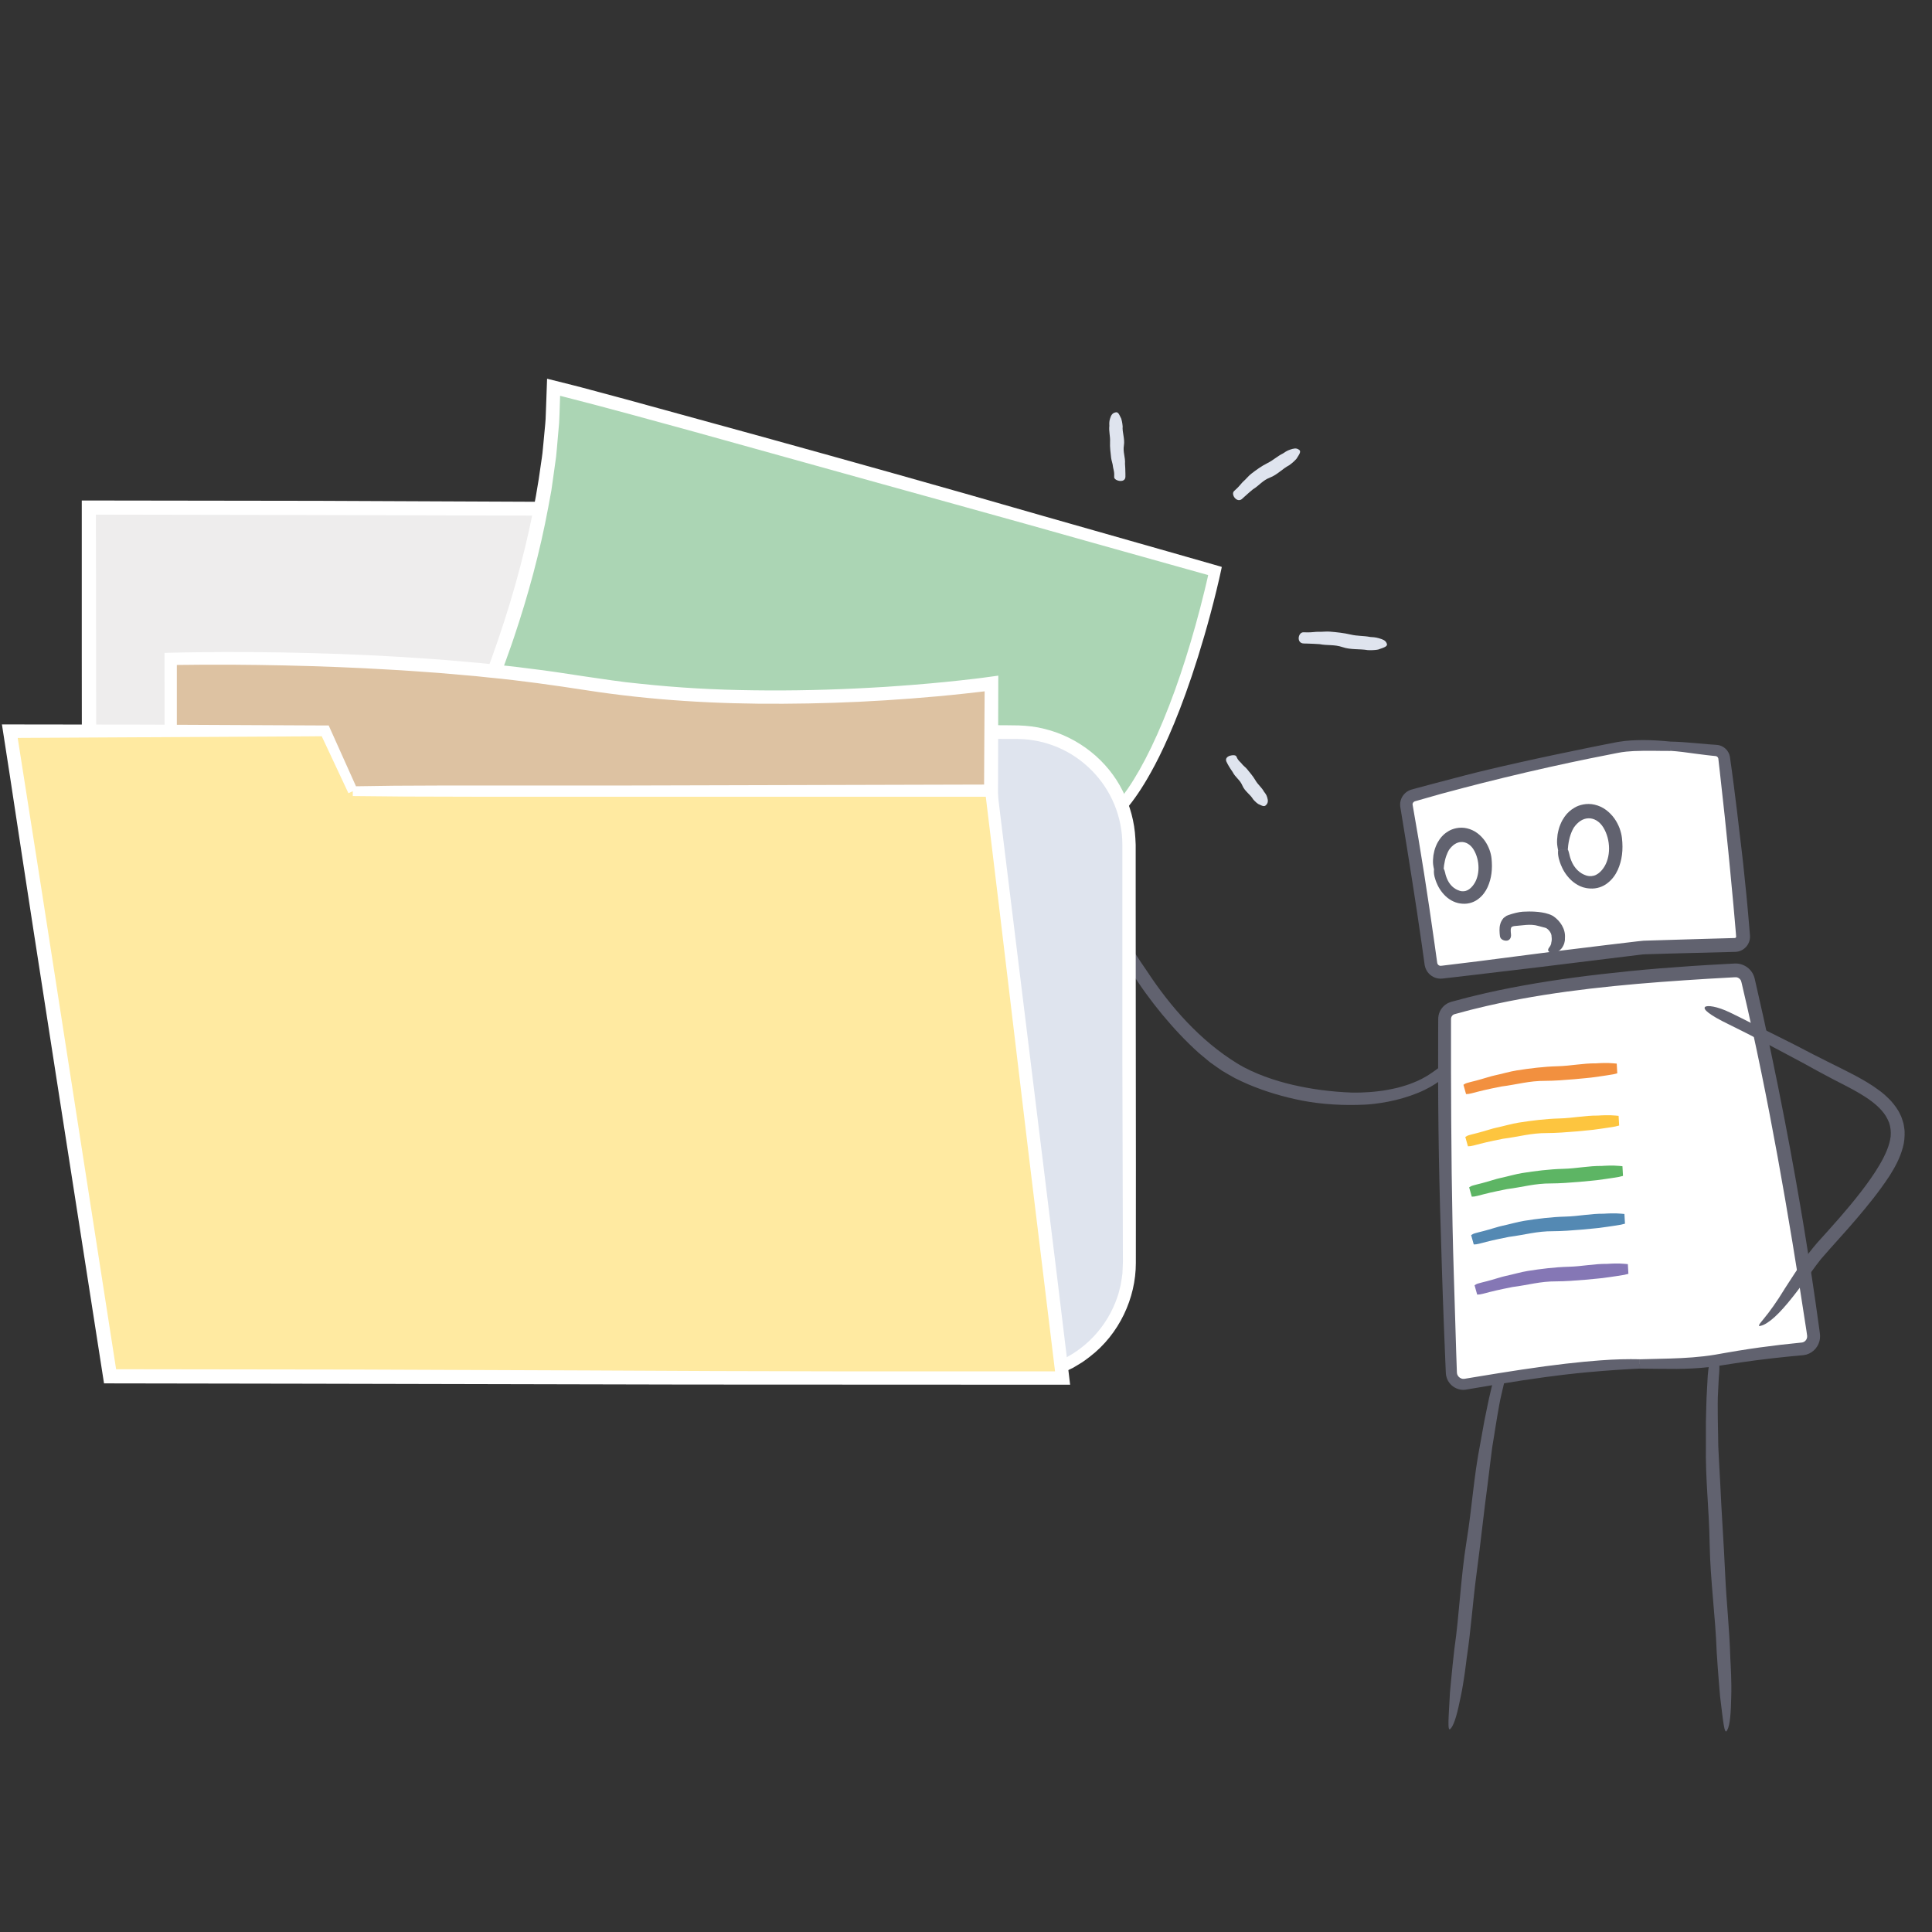 <?xml version="1.0" encoding="UTF-8"?><svg id="Layer_1" xmlns="http://www.w3.org/2000/svg" xmlns:xlink="http://www.w3.org/1999/xlink" viewBox="0 0 700 700"><rect x="0" y="0" width="700" height="700" fill="#333333" stroke="none"/><defs><style>.cls-1{fill:#fff;}.cls-2{fill:#ddc2a2;}.cls-3{fill:#ffeaa1;}.cls-4{fill:#dfe4ee;}.cls-5{fill:#61626f;}.cls-6{fill:#5db564;}.cls-7{fill:#fdc53f;}.cls-8{fill:#f2903f;}.cls-9{fill:#8577b5;}.cls-10{fill:#abd5b4;}.cls-11{fill:#5489b3;}.cls-12{fill:#eeeded;}</style><symbol id="_d" viewBox="0 0 166.3 245.6"><g><g><path class="cls-1" d="M20.47,10.74c6.07-1.96,12.39-4.16,18.56-4.89,26.6-2.26,53.29-3.36,79.98-3.28,1.71,0,3.13,1.3,3.29,3,1.92,19.75,4.35,40.14,7.08,59.8,.25,1.78-.96,3.43-2.74,3.73-23.89,4.04-52.1,8.17-75.59,12.19-11.26,2.65-22.43,5.5-33.61,8.4-1.85,.48-3.73-.69-4.1-2.57C9.14,65.31,5.44,42.43,2.23,20.49c-.23-1.56,.69-3.06,2.17-3.6,5.47-1.97,10.42-4.34,16.07-6.16"/><path class="cls-5" d="M19.93,9.04c-2.57,.76-5.14,1.69-7.79,2.69-1.82,.69-3.7,1.4-5.6,2.12-.94,.34-1.89,.68-2.84,1.02-1.56,.52-2.92,1.85-3.43,3.48C0,19.15-.06,20.07,.06,20.86l.21,1.52c.14,1.01,.28,2.02,.41,3.01,.28,1.99,.56,3.95,.83,5.83,1.1,7.55,2.13,14,2.69,17.44,1.23,8.19,2.54,16.04,3.92,23.71,.68,3.84,1.4,7.63,2.12,11.4l.55,2.82,.14,.7,.03,.18,.05,.24c.05,.2,.09,.4,.17,.59,.26,.78,.71,1.51,1.28,2.11,1.14,1.2,2.79,1.86,4.44,1.77,.4-.02,.83-.1,1.19-.19l.69-.18,1.38-.35c7.36-1.86,14.71-3.73,22.23-5.63,1.88-.47,3.77-.94,5.67-1.41,.95-.24,1.91-.47,2.86-.71,.95-.26,1.95-.34,2.93-.52,3.94-.6,7.95-1.22,12.03-1.84,16.35-2.45,33.1-5.06,49.63-7.68,2.07-.33,4.13-.66,6.19-.98l3.08-.49,1.54-.25,.77-.12c.41-.07,.91-.2,1.34-.38,1.78-.72,3.16-2.31,3.61-4.18,.11-.46,.18-.94,.18-1.42,0-.24-.01-.47-.03-.71l-.03-.27-.03-.19-.21-1.53c-.27-2.04-.55-4.07-.82-6.1-1.07-8.1-2.07-16.08-2.98-23.84-.91-7.77-2.05-17.25-3.07-26.76l-.1-.89-.02-.22-.05-.36c-.03-.26-.11-.52-.17-.78-.31-1.03-.9-1.96-1.69-2.67-.79-.71-1.76-1.21-2.8-1.42-.26-.05-.52-.09-.78-.1l-.39-.02h-1.11c-2.37,.04-4.72,.06-7.01,.09-4.58,.08-8.94,.16-12.87,.22-4.36,.08-12.21,.37-20.93,.85-8.71,.46-18.29,1.11-26.12,1.68-4.35,.31-8.26,.63-11.77,.92-3.68,.39-6.71,1.18-9.29,1.87-3.86,1.07-7.15,2.32-9.98,3.41l1.08,3.35c3.56-.95,7.85-2.41,13.27-3.68,.82-.19,1.75-.38,2.8-.57,1.07-.18,2.16-.34,3.6-.44,2.81-.22,6.26-.49,10.58-.82,8.66-.64,21.67-1.38,33.17-1.77,11.5-.41,21.49-.5,24.09-.53,2.5,0,4.95,.02,7.37,.02,.61,0,1.21,0,1.81,.01h1.31c.06,.01,.11,.01,.17,.03,.44,.07,.83,.41,.97,.82,.47,4.53,.93,8.94,1.38,13.27,.97,8.99,2.01,17.65,3.11,26.29,.56,4.32,1.13,8.64,1.7,13,.29,2.18,.59,4.37,.89,6.57l.11,.83,.03,.2v.08c.02,.06,0,.11,0,.16-.02,.21-.08,.43-.2,.61-.12,.18-.28,.34-.47,.44-.22,.12-.26,.12-.97,.23-8.93,1.4-18.19,2.8-28.12,4.21-9.93,1.41-21.69,3.2-33.81,5.08-3.03,.47-6.08,.95-9.13,1.43-1.52,.25-3.05,.45-4.56,.75-1.5,.37-3,.74-4.48,1.11-5.96,1.48-11.82,2.94-17.4,4.33-2.79,.7-5.51,1.38-8.13,2.04-.66,.16-1.31,.33-1.95,.49l-.96,.24-.47,.12s-.06,.02-.08,.01c-.19,.03-.43-.08-.51-.25-.02-.04-.05-.08-.05-.13,0-.03,0,0-.02-.07l-.04-.22-.09-.44c-.11-.59-.23-1.18-.34-1.75-.22-1.15-.44-2.27-.64-3.36-.41-2.17-.79-4.2-1.14-6.07-1.36-7.48-2.24-12.33-2.38-13.08-.27-1.48-1.75-9.61-3.5-19.97-.86-5.18-1.81-10.91-2.76-16.63-.23-1.43-.46-2.86-.69-4.28l-.09-.53c-.01-.1-.02-.13-.02-.2,0-.12,.01-.24,.05-.36,.07-.23,.22-.45,.43-.6,.05-.04,.11-.07,.16-.1l.09-.04,.23-.09,1-.39c.66-.26,1.31-.53,1.95-.79,1.27-.54,2.51-1.06,3.72-1.57,3.13-1.38,6.1-2.66,8.99-3.68l-1.08-3.35Z"/></g><g><path class="cls-1" d="M94.72,232.03c20.95-5.54,43.7-8.15,65.39-10.37,2.81-.29,4.72-2.97,4.08-5.72-10.08-43.01-21.24-86.92-33.39-129.35-.57-1.99-2.39-3.39-4.46-3.39-31.89-.04-64.97,6.37-96.02,13.26-3,.66-6.88,1.52-10.35,2.36-2.18,.52-3.69,2.53-3.58,4.77,2.19,44.48,6.46,91.3,12.33,135.48,.35,2.64,2.84,4.46,5.46,3.98,10.15-1.87,20.39-3.32,30.66-4.35,10.73-1.08,19.48-3.91,29.88-6.66"/><path class="cls-5" d="M94.26,230.31c-3.6,.91-7.29,1.85-11.16,2.83-5.37,1.33-11.01,2.56-16.67,3.18-1.44,.14-2.88,.29-4.31,.43-1.45,.15-2.89,.31-4.32,.46-2.85,.32-5.65,.67-8.35,1.04-5.39,.74-10.38,1.55-14.63,2.31-.49,.09-1.18,.21-1.31,.22-.25,.01-.5-.01-.73-.07-.47-.12-.87-.39-1.16-.71-.28-.33-.47-.69-.54-1.06-.03-.11-.09-.56-.13-.88-.04-.34-.09-.66-.13-.97-2.87-23.28-5.27-44.75-7.3-66.26-2.02-21.51-3.66-43.07-4.65-66.5l-.02-.55v-.43c-.01-.18,.02-.35,.06-.52,.09-.34,.25-.65,.49-.91,.23-.26,.52-.47,.84-.59,.15-.08,1.12-.27,1.78-.42,2.87-.63,5.75-1.27,8.64-1.91,5.79-1.25,11.61-2.47,17.45-3.65,11.67-2.34,23.41-4.46,35.12-6.09,11.71-1.62,23.39-2.77,34.9-3.12,1.44-.06,2.87-.1,4.3-.1,1.36-.01,2.71-.02,4.06-.04,.56,.04,1.1,.37,1.4,.86,.08,.12,.14,.25,.19,.39l.04,.11,.07,.26,.15,.52,.58,2.06c1.54,5.48,3.06,10.91,4.57,16.26,2.97,10.71,6.59,23.8,10.11,36.93,3.51,13.13,6.92,26.28,9.58,37.08,1.49,6,4.16,16.79,7.14,28.78,.37,1.5,.73,3.02,1.11,4.55,.19,.77,.37,1.53,.56,2.3l.07,.29,.03,.18c.03,.1,.04,.21,.04,.31,.02,.21,0,.42-.04,.63-.16,.83-.79,1.58-1.6,1.86-.22,.08-.38,.11-.67,.15l-1.19,.13c-.79,.09-1.58,.17-2.37,.26-6.31,.69-12.46,1.4-18,2.09-12.31,1.53-22.13,3.16-29.45,4.65-5.49,1.1-10.35,2.36-14.53,3.64l.9,3.4c5.04-1.17,11.27-2.51,19.25-3.99,4.83-.88,12.1-2.15,24.33-3.67,3.06-.38,6.5-.79,10.21-1.2,3.76-.41,7.77-.84,11.92-1.29,1.44-.26,2.8-1.04,3.78-2.15,.97-1.12,1.59-2.57,1.64-4.08,.03-.38,0-.75-.04-1.12-.06-.36-.13-.78-.19-.98l-.36-1.54-.73-3.09c-.98-4.12-1.96-8.24-2.91-12.23-3.82-15.94-7.28-29.74-8.19-33.34-6.77-27.64-13.27-51.53-20.08-75.32l-.64-2.23-.32-1.12-.08-.28-.12-.38c-.09-.26-.2-.52-.32-.77-.97-2-2.99-3.44-5.22-3.68-.27-.04-.58-.04-.81-.05h-.59l-1.17,.02-2.35,.03c-1.57,0-3.13,.06-4.71,.12-6.28,.2-12.61,.63-19.04,1.25-12.85,1.21-26.07,3.17-40.13,5.63-7.03,1.23-14.68,2.73-22.7,4.41-4,.84-8.11,1.73-12.28,2.67-1.04,.23-2.09,.46-3.14,.7l-.79,.18c-.33,.08-.79,.21-1.17,.37-.78,.32-1.51,.78-2.14,1.35-1.26,1.14-2.12,2.72-2.35,4.43-.06,.42-.08,.85-.07,1.28l.04,.85,.08,1.63c.81,17.41,2.01,35.31,3.37,51.54,2.67,32.47,5.96,58.26,6.21,60.39,.14,1.06,.58,4.52,1.23,9.56,.34,2.52,.74,5.43,1.17,8.65,.11,.8,.22,1.62,.34,2.46l.09,.63c.04,.25,.1,.63,.19,.93,.17,.64,.43,1.27,.78,1.85,.7,1.16,1.73,2.13,2.98,2.75,1.24,.62,2.71,.88,4.12,.67,1.87-.34,3.78-.69,5.73-1.04,1.91-.32,3.86-.66,5.84-.99,3.95-.64,8.01-1.23,12.08-1.76,2.03-.27,4.07-.51,6.09-.74,2.02-.22,4.14-.48,6.15-.83,4.05-.67,7.93-1.59,11.55-2.56,4.73-1.3,9.2-2.68,13.46-3.9l-.9-3.41Z"/></g></g></symbol></defs><g><path class="cls-12" d="M174.87,417.93h156.97V184.14H32.42v91.34c0,78.67,63.78,142.45,142.45,142.45Z"/><path class="cls-1" d="M174.87,416.14c-6.91-.14-13.98-.66-21.33-1.79-10.21-1.66-20.78-4.58-30.81-8.66-2.54-.95-4.96-2.15-7.41-3.25-1.23-.53-2.41-1.18-3.6-1.79-1.19-.61-2.37-1.22-3.54-1.83-2.29-1.33-4.59-2.6-6.78-3.97-1.09-.7-2.17-1.4-3.24-2.09-.54-.35-1.07-.69-1.6-1.03-.52-.37-1.03-.73-1.54-1.1-8.23-5.75-15.22-11.97-20.74-17.68-1.35-1.46-2.73-2.78-3.89-4.17-1.18-1.37-2.3-2.66-3.36-3.88-1.02-1.24-1.93-2.44-2.79-3.52-.85-1.09-1.66-2.07-2.31-3.02-4.66-6.32-8.64-12.99-12.07-19.82-3.42-6.84-6.29-13.85-8.54-20.99-2.21-7.16-3.84-14.41-4.94-21.71-1.12-7.31-1.44-14.62-1.51-21.99-.04-28.99-.08-57.65-.12-87.39,21.16,.04,43.99,.08,67.87,.12,38.2,.1,77.28,.2,115.92,.3,37.68,.02,74.94,.05,110.51,.07,0,12.24,0,23.02,0,33.65,.11,41.95,.26,102.55,.37,144.5,.03,9.36,.07,25,.14,50.53-8.42,.04-19.78,.1-31.86,.15-12.96,.02-26.7,.05-38.87,.08h-55.93c-10.48,0-19.85,.11-28.02,.29v3.52c9.83,.16,21.94,.25,37.34,.25h121.62v-82.78c.04-27.97,.07-54.03,.11-79.2-.02-25.86-.05-50.79-.07-75.82-22.93,0-45.95-.01-69.83-.02-23.19-.04-47.23-.14-72.87-.31-22.56-.1-48.68-.21-75.94-.33-28.19-.04-57.56-.08-85.61-.12,0,19.62,0,38.6,0,56.12,0,8.32,.01,16.29,.02,23.82,.02,7.53-.06,14.55,.2,21.26,.69,13.31,3.05,24.22,5.22,31.97,.58,1.93,1,3.71,1.56,5.23,.52,1.54,.98,2.88,1.37,4.02,.19,.57,.37,1.09,.53,1.56,.18,.46,.34,.87,.48,1.22,.28,.71,.48,1.21,.59,1.49,.19,.48,.49,1.22,.88,2.22,.2,.5,.42,1.05,.67,1.67,.27,.6,.57,1.26,.9,1.98,.66,1.43,1.38,3.09,2.27,4.91,.93,1.8,1.97,3.79,3.09,5.96,1.24,2.1,2.5,4.41,3.98,6.77,1.54,2.33,3.06,4.88,4.92,7.36,3.54,5.1,7.88,10.34,12.77,15.56,4.87,5.25,10.48,10.32,16.58,15.05,6.1,4.72,12.7,9.13,19.66,12.88,6.95,3.75,14.2,6.92,21.46,9.45,7.24,2.58,14.55,4.33,21.52,5.61,9.15,1.61,18.09,2.26,26.59,2.21v-3.52Z"/></g><g><path class="cls-5" d="M404.89,335.5c2.29,3.55,4.8,7.57,6.89,10.7,2.04,3.17,3.67,5.44,3.85,5.74,8.41,12.82,19.24,25.11,32.51,33.28,3.32,2.06,6.76,3.56,10.11,4.82,3.37,1.25,6.71,2.22,10.09,3.01,6.76,1.56,13.67,2.52,21.61,2.82,1.03,0,5.02,.07,9.54-.51,2.26-.25,4.63-.72,6.84-1.24,1.09-.3,2.16-.56,3.12-.9,.98-.3,1.86-.64,2.64-.96,.79-.29,1.46-.63,2.08-.91,.63-.27,1.16-.56,1.63-.83,.96-.5,1.66-.95,2.21-1.32,3.06-1.99,4.88-3.66,6.21-4.56,1.25-.97,2.06-1.16,2.36-.72,.29,.42,.12,1.54-.67,3.02-.82,1.44-2.26,3.28-4.43,4.81-1.84,1.31-4.42,2.9-7.88,4.28-3.1,1.27-7,2.43-10.61,3.12-3.6,.7-6.89,1.03-8.71,1.09-3.28,.15-7.29,.18-11.29-.08-3.99-.24-7.97-.76-11.18-1.39-6.42-1.25-13.09-3.15-19.57-5.91-1.62-.69-3.22-1.44-4.81-2.24-1.57-.84-3.11-1.78-4.66-2.68-1.48-.99-2.91-2.04-4.36-3.06-1.37-1.11-2.7-2.24-4.03-3.35-5.15-4.64-9.42-9.3-13.43-14.14-3.99-4.86-7.72-9.92-11.29-15.7-1.58-2.38-5.8-9.01-8.65-14.76-3.23-6.35-5.57-11.53-5.61-13.92-.34-3.03,3.57,3.73,9.48,12.5Z"/><path class="cls-5" d="M623.19,614.36c-.17-1.71-.31-3.53-.44-5.3-.14-1.77-.27-3.5-.39-5.04-.21-3.07-.36-5.35-.38-5.64-.43-12.59-2.3-25.68-2.54-38.93-.21-13.24-1.57-22.98-1.36-36.28,0-.87,0-4.19,0-8.01,.11-3.83,.16-8.16,.36-11.05,.16-2.89,.25-4.62,.31-5.77,1.06-12.7,4.81-8.77,4.14-.86-.18,1.7-.24,3.98-.4,6.83-.17,2.56-.13,5.7-.11,8.55,0,2.85,.12,5.42,.12,6.84,0,1.28,.02,2.71,.06,4.2,.07,1.5,.15,3.06,.23,4.63,.17,3.14,.34,6.27,.48,8.83,.44,10.27,1.29,21.68,1.77,32.58,.48,10.9,1.59,20.04,1.89,30.98,.13,2.3,.51,8.62,.33,13.82-.11,5.77-.43,10.38-1.47,12.12-1.07,2.31-1.52-3.99-2.61-12.53Z"/><path class="cls-5" d="M525.33,613.39c.14-1.71,.31-3.53,.5-5.3,.18-1.77,.35-3.5,.5-5.03,.34-3.06,.59-5.33,.62-5.62,1.8-12.47,2.27-25.69,4.37-38.77,2.13-13.07,2.51-22.9,5.07-35.95,.15-.85,.74-4.12,1.42-7.88,.78-3.75,1.59-8,2.3-10.81,.66-2.81,1.06-4.5,1.33-5.63,3.29-12.31,6.28-7.78,4.23-.11-.47,1.64-.93,3.88-1.6,6.65-.62,2.49-1.14,5.59-1.62,8.4-.51,2.8-.83,5.35-1.09,6.76-.23,1.26-.45,2.67-.68,4.15-.19,1.49-.39,3.04-.59,4.6-.38,3.12-.77,6.23-1.08,8.78-1.38,10.18-2.56,21.57-4.01,32.39-1.45,10.81-1.97,20.01-3.6,30.83-.28,2.28-1.02,8.58-2.11,13.66-1.13,5.66-2.26,10.14-3.59,11.67-1.46,2.09-.79-4.2-.36-12.79Z"/><use width="166.3" height="245.6" transform="translate(621.46 255.17) rotate(164.31) scale(.96 -.96)" xlink:href="#_d"/><path class="cls-8" d="M585.79,385.37c-.39-.04-.79-.07-1.22-.11-2.35-.24-5.2-.06-6.24,.01-4.95-.04-9.05,.92-14.01,1.05-4.97,.13-10.16,.78-14.82,1.52-2.33,.36-5.63,1.32-7.94,1.8-1.29,.24-4.54,1.33-6.83,1.91-1.28,.3-2.29,.59-3.05,.79-.57,.15-1.05,.4-1.45,.69l.95,3.38c.56,.01,1.23-.07,2.04-.29,.49-.13,1.23-.34,2.47-.64,2.47-.66,7.48-1.67,8.24-1.81,5.84-.74,10.05-2.09,16.01-2.06,5.93,0,16.2-1.15,16.65-1.19,.44-.06,4.86-.64,7.94-1.18,.5-.12,.98-.24,1.44-.36l-.2-3.52Z"/><path class="cls-7" d="M586.47,404.29c-.39-.04-.79-.07-1.22-.11-2.35-.24-5.2-.06-6.24,.01-4.95-.04-9.05,.92-14.01,1.05-4.97,.13-10.16,.78-14.82,1.52-2.33,.36-5.63,1.32-7.94,1.8-1.29,.24-4.54,1.33-6.83,1.91-1.28,.3-2.29,.59-3.05,.79-.57,.15-1.05,.4-1.45,.69l.95,3.38c.56,.01,1.23-.07,2.04-.29,.49-.13,1.23-.34,2.47-.64,2.47-.66,7.48-1.67,8.24-1.81,5.84-.74,10.05-2.09,16.01-2.06,5.93,0,16.2-1.15,16.65-1.19,.44-.06,4.86-.64,7.94-1.18,.5-.12,.98-.24,1.44-.36l-.2-3.52Z"/><path class="cls-6" d="M587.86,422.54c-.39-.04-.79-.07-1.22-.11-2.35-.24-5.2-.06-6.24,.01-4.95-.04-9.05,.92-14.01,1.05-4.97,.13-10.17,.78-14.82,1.52-2.33,.36-5.63,1.32-7.94,1.8-1.29,.24-4.54,1.33-6.83,1.91-1.28,.3-2.29,.59-3.05,.79-.57,.15-1.05,.4-1.45,.69l.95,3.38c.56,.01,1.23-.07,2.04-.29,.49-.13,1.23-.34,2.47-.64,2.47-.66,7.48-1.67,8.24-1.81,5.84-.74,10.05-2.09,16.01-2.06,5.93,0,16.2-1.15,16.65-1.19,.44-.06,4.86-.64,7.94-1.18,.5-.12,.98-.24,1.44-.36l-.2-3.52Z"/><path class="cls-11" d="M588.58,439.85c-.39-.04-.79-.07-1.22-.11-2.35-.24-5.2-.06-6.24,.01-4.95-.04-9.05,.92-14.01,1.05-4.97,.13-10.16,.78-14.82,1.52-2.33,.36-5.63,1.32-7.94,1.8-1.29,.24-4.54,1.33-6.83,1.91-1.28,.3-2.29,.59-3.05,.79-.57,.15-1.05,.4-1.45,.69l.95,3.38c.56,.01,1.23-.07,2.04-.29,.49-.13,1.23-.34,2.47-.64,2.47-.66,7.48-1.67,8.24-1.81,5.84-.74,10.05-2.09,16.01-2.06,5.93,0,16.2-1.15,16.65-1.19,.44-.06,4.86-.64,7.94-1.18,.5-.12,.98-.24,1.44-.36l-.2-3.52Z"/><path class="cls-9" d="M589.82,458.02c-.39-.04-.79-.07-1.22-.11-2.35-.24-5.2-.06-6.24,.01-4.95-.04-9.05,.92-14.01,1.05-4.97,.13-10.17,.78-14.82,1.52-2.33,.36-5.63,1.32-7.94,1.8-1.29,.24-4.54,1.33-6.83,1.91-1.28,.3-2.29,.59-3.05,.79-.57,.15-1.05,.4-1.45,.69l.95,3.38c.56,.01,1.23-.07,2.04-.29,.49-.13,1.23-.34,2.47-.64,2.47-.66,7.48-1.67,8.24-1.81,5.84-.74,10.05-2.09,16.01-2.06,5.93,0,16.2-1.15,16.65-1.19,.44-.06,4.86-.64,7.94-1.18,.5-.12,.98-.24,1.44-.36l-.2-3.52Z"/><g><ellipse class="cls-1" cx="575.98" cy="307.02" rx="9.75" ry="12.95" transform="translate(-25.62 53.87) rotate(-5.24)"/><path class="cls-5" d="M568.05,307.74c.05-.45,.06-.91,.13-1.39,.17-1.32,.46-2.74,.86-3.9,.4-1.17,.87-2.07,1.14-2.53,1.46-2.12,3.26-3.33,5.23-3.43,.98-.05,2.01,.19,2.97,.75,.96,.57,1.85,1.44,2.52,2.54,1.36,2.2,2.08,4.94,2.09,7.63,.01,2.68-.73,5.3-2.05,7.13-.64,.93-1.56,1.88-2.64,2.42-1.08,.55-2.35,.61-3.35,.32-.54-.18-1.59-.52-2.64-1.34-1.06-.79-2.03-2.05-2.6-3.21-.63-1.29-.95-2.42-1.12-3.28-.16-.64-.3-1.21-.56-1.71l-3.5,.32c-.03,.39-.04,.83-.02,1.32,.03,.49,.13,1.03,.26,1.63,.21,.71,.46,1.81,1.29,3.51,.79,1.69,2.47,4.11,4.71,5.58,.54,.39,1.13,.67,1.67,.95,.58,.22,1.09,.46,1.6,.55,.98,.28,1.76,.28,2.07,.32,2.43,.17,4.75-.67,6.39-2.01,1.68-1.31,2.84-2.97,3.64-4.71,1.57-3.51,2.02-7.29,1.52-11.6-.12-1.09-.42-2.26-.84-3.47-.46-1.2-1.07-2.43-1.89-3.58-.83-1.15-1.85-2.22-3.05-3.11-1.19-.89-2.61-1.54-4.06-1.88-2.93-.71-5.76,.1-7.39,1.1-1.69,.99-2.44,1.95-2.58,2.06-.25,.26-1.63,1.78-2.5,4.01-.48,1.1-.78,2.36-1.01,3.61-.16,1.26-.25,2.52-.15,3.64,.06,.73,.23,1.42,.34,2.07l3.51-.32Z"/></g><g><ellipse class="cls-1" cx="529.84" cy="314.06" rx="8.59" ry="11.4" transform="translate(-26.46 49.68) rotate(-5.24)"/><path class="cls-5" d="M523.08,314.68c.05-.39,.07-.79,.13-1.2,.17-1.14,.44-2.36,.79-3.35,.35-1,.75-1.77,.98-2.17,1.27-1.79,2.75-2.78,4.37-2.88,.81-.05,1.66,.14,2.47,.61,.81,.48,1.56,1.22,2.12,2.17,1.14,1.89,1.75,4.24,1.75,6.55,0,2.29-.63,4.53-1.75,6.07-.54,.78-1.29,1.58-2.17,2.03-.87,.47-1.92,.53-2.75,.29-.45-.15-1.32-.42-2.23-1.1-.91-.66-1.76-1.73-2.24-2.73-.54-1.11-.82-2.08-.96-2.82-.14-.55-.28-1.04-.52-1.47l-3.5,.32c-.08,.7-.07,1.57,.19,2.64,.19,.64,.41,1.62,1.15,3.13,.71,1.51,2.21,3.68,4.22,5.01,.98,.68,2.05,1.13,2.95,1.36,.89,.25,1.6,.25,1.87,.29,2.2,.16,4.3-.6,5.79-1.81,1.52-1.19,2.56-2.68,3.27-4.24,1.4-3.15,1.8-6.51,1.4-10.38-.21-1.94-.96-4.25-2.42-6.35-.75-1.03-1.66-2.01-2.75-2.81-1.08-.81-2.37-1.4-3.69-1.71-2.67-.65-5.26,.1-6.74,1.01-1.54,.9-2.22,1.77-2.34,1.88-.22,.23-1.47,1.62-2.24,3.63-.42,.99-.69,2.13-.88,3.25-.14,1.13-.21,2.26-.11,3.25,.06,.65,.22,1.27,.33,1.85l3.51-.32Z"/></g><path class="cls-5" d="M562.04,341.62c.12-.47,.2-.91,.19-1.36-.01-.22-.02-.42-.03-.56-.03-.15-.04-.25-.04-.27,.09-1.28-1.05-2.69-2-3.19,0,0,0,.01,0,0-.02-.01-.15-.04-.23-.07-.15-.07-.48-.12-.71-.19-.54-.13-1.12-.28-1.72-.46-1.61-.49-3.1-.49-4.54-.4-1.43,.11-2.91,.29-4.36,.42-.23,.07-.53,.12-.66,.19-.09,.02-.16,.07-.23,.13-.17,.15-.35,.51-.35,1.27,0,.55,.06,1,.09,1.27,.1,.78-.07,1.43-.41,1.84-.34,.42-.83,.59-1.34,.59-1.02-.02-2.09-.55-2.24-1.63-.05-.48-.16-1.11-.16-2.09,0-.64,.02-1.5,.29-2.37,.23-.86,.8-1.7,1.21-2.16,.42-.33,.74-.56,1-.73,.27-.12,.5-.22,.62-.27,.96-.35,1.87-.6,2.79-.83,.92-.22,1.81-.38,2.54-.42,1.46-.08,2.99-.11,4.54,0,.78,.05,1.56,.13,2.35,.26,.8,.13,1.58,.29,2.48,.6,.24,.09,.45,.15,.71,.26,.29,.14,.56,.28,.82,.4,1.49,1,2.48,2.11,3.26,3.42,.75,1.3,1.23,2.82,1.1,4.51,0,.2,0,.5-.02,.85-.06,.36-.12,.77-.25,1.21-.3,.87-.82,1.85-1.59,2.42-1.62,1.37-3.25,1.37-3.97,.5-.44-.42-.29-.88,.04-1.36,.34-.46,.8-1.1,.84-1.78Z"/><path class="cls-5" d="M646.56,467.04c2.33-3.59,4.97-7.71,7.28-10.94,1.15-1.61,2.24-3.02,3.06-4.01,.82-.98,1.35-1.62,1.47-1.76,5.39-5.97,10.82-11.94,15.75-18.33,2.46-3.19,4.82-6.46,6.82-9.85,1.99-3.39,3.65-6.9,4.09-10.4,.13-1.75-.03-3.43-.58-5-.61-1.54-1.45-2.99-2.57-4.26-2.21-2.57-5.11-4.54-8.1-6.33-3.01-1.79-6.24-3.36-9.57-5.1-3.33-1.74-6.76-3.58-10.38-5.62-1.92-1.02-14.63-7.86-21.06-11.1-3.21-1.63-5.14-2.58-6.43-3.21-7.1-3.44-9.34-5.46-8.6-6.26,.73-.78,4.49-.24,9.07,1.98,1.96,.95,4.57,2.23,7.8,3.88,5.82,2.95,14.29,7.06,17.48,8.76,2.87,1.53,6.41,3.33,9.96,5.1,3.55,1.79,7.08,3.49,10.01,5.05,2.91,1.57,5.93,3.28,8.85,5.47,1.47,1.07,2.87,2.35,4.2,3.74,1.27,1.46,2.52,3.05,3.37,4.94,.49,.91,.78,1.92,1.08,2.91,.18,.49,.21,1.02,.31,1.53,.07,.52,.19,1.03,.2,1.55,.08,2.06-.1,4.12-.64,6.01-1.03,3.81-2.81,7.06-4.71,10.08-3.9,5.95-7.97,10.9-12.1,15.76-4.11,4.85-8.49,9.49-12.86,14.57-.88,1.08-2.47,3.21-4.3,5.76-1.84,2.54-3.95,5.49-6.01,8.05-2.27,2.85-4.46,5.36-6.45,7.16-1.99,1.8-3.75,2.9-4.94,3.16-.72,.25-.89,.1-.65-.38,.25-.48,.93-1.25,1.83-2.38,1.85-2.22,4.53-5.92,7.32-10.5Z"/></g><g><path class="cls-10" d="M396.07,301.03c27.39-14.5,44.31-94.26,44.31-94.26,0,0-205.45-58.81-240.09-66.87,0,66.87-33.84,133.74-33.84,133.74l229.62,27.39Z"/><path class="cls-1" d="M396.28,299.26c-5.01-.66-10.14-1.33-15.54-2.04-30.03-3.95-66.79-8.34-80.15-9.93-23.54-2.95-45.71-5.59-67.65-8.17-20.86-2.45-41.5-4.87-62.99-7.4,.33-.7,.65-1.4,.99-2.11,.8-1.7,1.55-3.43,2.33-5.17,1.52-3.5,3.06-7.07,4.51-10.73,1.51-3.64,2.9-7.4,4.35-11.19,.72-1.9,1.37-3.83,2.07-5.76,.68-1.94,1.41-3.87,2.04-5.85,5.13-15.24,9.42-31.02,12.41-47.14l1.12-6.05,.86-6.1,.85-6.1c.22-2.04,.38-4.09,.56-6.14l.54-6.14c.14-2.05,.15-4.11,.24-6.16l.1-3.08v-.38l.02-.19h0s0,0,0-.01c0-.03,.02,0,.04,0l1.58,.4c15.62,3.97,31.14,8.28,46.39,12.45,15.24,4.24,30.23,8.41,44.82,12.47,29.16,8.16,71.35,19.71,100.48,28,8.1,2.27,22.68,6.35,38.88,10.89,.75,.21,1.51,.42,2.28,.63l.32,.08c0,.1-.04,.21-.05,.32,.04-.14-.29,1.32-.52,2.29-.25,1.04-.5,2.09-.75,3.14-1.02,4.19-2.11,8.39-3.27,12.52-2.3,8.26-4.83,16.24-7.38,23.31-5.66,15.71-11.57,27.75-17.15,35.86-2.11,3.02-4.26,5.74-6.47,8.09-2.26,2.29-4.57,4.18-6.92,5.59l1.65,3.11c3.41-1.74,6.69-4.42,9.8-7.83,3.12-3.42,6.08-7.59,8.94-12.47,1.73-2.96,3.78-6.71,6.11-11.72,2.33-5.01,4.99-11.27,7.86-19.24,2.89-7.96,6.09-18.05,9-28.92,.73-2.72,1.44-5.49,2.12-8.28,.33-1.4,.67-2.81,1-4.22l.79-3.55,.19-.9c-.19-.15-.56-.19-.83-.29l-1.77-.51c-5.78-1.65-11.56-3.31-17.15-4.9-21.44-6.1-40.06-11.4-44.91-12.78-37.18-10.74-69.6-19.79-102.04-28.77-16.23-4.46-32.46-8.92-49.3-13.54-4.22-1.13-8.48-2.28-12.78-3.43-2.16-.57-4.31-1.17-6.51-1.71-3.04-.76-6.1-1.53-9.17-2.3-.11,3.15-.23,6.33-.34,9.52-.04,1.14-.08,2.29-.13,3.44-.04,1.15-.07,2.31-.2,3.46-.22,2.31-.44,4.64-.66,6.99-.11,1.17-.22,2.35-.34,3.53-.13,1.18-.33,2.36-.5,3.55-2.04,15.47-5.92,33.11-11.39,51.15-2.77,9.01-5.84,18.15-9.35,27.15-1.73,4.5-3.55,8.98-5.44,13.4-.92,2.22-1.93,4.39-2.89,6.58-.54,1.17-1.08,2.33-1.62,3.5-1.06,2.17-2.13,4.34-3.19,6.5,56.96,6.73,107.44,12.7,111,13.12,5.8,.65,63.62,7.17,103.74,11.7,6.57,.69,12.9,1.35,18.94,1.98l.42-3.5Z"/></g><g><rect class="cls-4" x="126.88" y="264.97" width="282.54" height="233.78" rx="41.18" ry="41.18"/><path class="cls-1" d="M168.07,496.97c-6.4-.12-12.94-1.73-18.95-5.07-8.37-4.63-15.26-12.89-18.19-22.44-.36-1.19-.62-2.41-.94-3.61-.27-1.21-.38-2.45-.59-3.67-.24-2.46-.3-4.88-.27-7.51,.02-5.15,.03-10.2,.04-15.08,.02-19.51,.04-36.24,.05-45.16,.04-21.18,.08-41.53,.12-61.46,0-4.98,0-9.94,0-14.88,0-2.47,0-4.93,0-7.39v-3.69c-.02-.63,0-1.21,.04-1.78l.09-1.73c.6-9.21,4.56-18.1,11.05-24.64,6.47-6.55,15.3-10.67,24.53-11.39,1.17-.05,2.29-.14,3.5-.16h3.69c2.46,0,4.92,0,7.39-.01,4.94,0,9.89,0,14.88,0,19.93,.04,40.28,.08,61.47,.12,21.18,.07,42.65,.14,64.18,.21,10.77,.02,21.55,.04,32.33,.07,5.38,.01,10.76,.03,16.13,.04,5.03,.03,10.03,1.07,14.64,3.03,9.24,3.9,16.75,11.56,20.5,20.74,1.88,4.58,2.89,9.51,2.89,14.45,0,5.28,0,10.54,0,15.78,0,20.98,0,41.6,0,61.67,.05,20.07,.12,44.6,.18,69.13l.02,4.6c-.03,1.49-.13,2.88-.18,4.33-.22,1.41-.38,2.84-.66,4.24l-.53,2.07c-.17,.69-.33,1.39-.6,2.05-1.8,5.39-4.78,10.31-8.54,14.32-3.76,4.01-8.28,7.13-13.05,9.14-4.77,2.02-9.75,2.99-14.48,3.01-22.23,.06-80.26,.39-120.39,.4h-53.52c-10.03,0-18.99,.11-26.81,.29v3.52c9.4,.16,21,.25,35.73,.25h160.7c1.55-.02,2.99,.04,4.51-.04,.76-.04,1.51-.08,2.25-.11,.74-.04,1.47-.05,2.17-.19,1.41-.24,2.8-.37,4.1-.69,1.29-.34,2.55-.64,3.73-.98,1.16-.42,2.26-.83,3.31-1.21,1.05-.39,1.97-.92,2.88-1.33,.45-.22,.88-.43,1.31-.63,.41-.23,.79-.47,1.16-.69,.74-.45,1.43-.87,2.06-1.25,1.23-.8,2.14-1.57,2.85-2.07,10.71-8.21,16.69-21.27,16.69-33.95,0-12.09,.01-23.87,.02-35.44-.02-23.14-.04-45.44-.06-67.74,0-11.15-.01-22.3-.02-33.55,0-2.81,0-5.63,0-8.46,0-1.41,0-2.83,0-4.25v-2.14l-.11-2.23c-.31-5.96-1.88-11.9-4.63-17.31-5.41-10.88-15.9-19.38-28.28-22.41-3.08-.8-6.28-1.15-9.5-1.26-3.13-.08-6.17-.05-9.29-.08-6.22-.04-12.52-.08-18.93-.12-25.64-.18-56.09-.3-87.47-.37-15.69-.02-31.6-.05-47.26-.07-7.83,0-15.6,0-23.24-.01-3.82,0-7.61,0-11.36,0-.94,0-1.87,0-2.81,0-.93,0-1.97,.08-2.94,.12-1.99,.02-3.93,.4-5.86,.69-3.82,.82-7.57,1.93-10.95,3.68-1.75,.76-3.32,1.83-4.93,2.79-.8,.49-1.51,1.1-2.27,1.64-.74,.57-1.51,1.08-2.17,1.73-5.53,4.85-9.8,10.79-12.21,17.13-.57,1.6-1.22,3.15-1.56,4.77-.2,.8-.41,1.6-.61,2.39-.16,.8-.26,1.6-.39,2.4-.11,.8-.26,1.58-.34,2.37-.04,.79-.08,1.58-.12,2.36-.03,.77-.09,1.58-.09,2.3,0,.72,0,1.44,0,2.15,0,5.67,.01,10.98,.02,15.86,.04,19.52,.06,32.18,.06,34.12,.02,3.87,.1,25.08,.21,52.01,.06,13.47,.14,28.37,.21,43.24,.02,1.87-.02,3.68,.13,5.67,.08,.97,.06,1.96,.21,2.92l.46,2.89c.11,.97,.41,1.9,.65,2.84,.27,.93,.44,1.89,.79,2.79,.67,1.81,1.29,3.63,2.2,5.31,3.28,6.91,8.46,12.53,14.18,16.56,3.8,2.59,7.91,4.52,12.11,5.83,4.24,1.22,8.53,1.74,12.72,1.78v-3.52Z"/></g><path class="cls-4" d="M406.25,151.7c.38,1.17,.5,2.64,.51,2.75-.2,2.23,.85,4.46,.45,6.94-.41,2.48,.57,4.19,.4,6.7,.03,.32,.17,2.49,.15,3.59,0,.55,0,.88,0,1.1-.11,2.46-4.13,1.41-4.07,.1,.02-.29,0-.69,.01-1.19,0-.89-.42-2.17-.46-2.67-.05-.9-.54-2.16-.65-3.07-.2-1.81-.5-3.86-.4-5.9,.11-2.03-.48-3.69-.25-5.78-.02-.43-.11-1.63,.26-2.62,.33-1.09,.76-1.95,1.86-2.21,1.13-.36,1.43,.78,2.19,2.25Z"/><path class="cls-4" d="M469.69,166.28c-.99,1.17-2.5,2.22-2.59,2.29-2.42,1.25-4.29,3.44-6.96,4.46-2.68,1.03-3.87,2.85-6.21,4.29-.28,.22-2.1,1.76-2.96,2.57-.43,.4-.69,.64-.87,.8-1.84,1.8-4.27-1.5-2.98-2.76,.27-.27,.64-.6,1.1-1.03,.83-.77,1.82-2.11,2.31-2.51,.86-.73,1.9-2.04,2.8-2.72,1.78-1.38,3.79-2.84,5.91-3.89,2.12-1.05,3.51-2.46,5.61-3.49,.4-.28,1.49-1.05,2.58-1.38,1.2-.4,2.19-.69,3.15-.01,1.05,.59,.19,1.7-.88,3.38Z"/><path class="cls-4" d="M499.45,235.32c-1.66,.36-3.73,.25-3.86,.24-2.99-.52-6.16-.07-9.16-1.09-3-1.02-5.32-.51-8.32-1.08-.4-.03-3.03-.19-4.34-.21-.65-.01-1.05-.02-1.31-.03-2.85,0-2.18-4.06-.23-4.06,.41,0,.96,.02,1.64,.03,1.23,.03,3.02-.25,3.7-.21,1.23,.07,3.02-.17,4.23-.06,2.43,.2,5.1,.47,7.58,1.06,2.49,.59,4.62,.4,7.1,.88,.53,.02,1.96,.09,3.14,.46,1.31,.4,2.37,.72,2.8,1.83,.57,1.09-.91,1.52-2.98,2.23Z"/><path class="cls-4" d="M455.84,291.28c-.91-.61-1.77-1.63-1.83-1.7-.99-1.75-2.98-2.83-3.87-4.95-.88-2.12-2.51-2.89-3.56-4.96-.18-.23-1.3-1.9-1.77-2.82-.24-.46-.38-.74-.47-.93-.93-2.21,3.23-2.8,3.6-1.87,.1,.22,.26,.51,.44,.88,.35,.67,1.26,1.4,1.51,1.75,.43,.64,1.41,1.32,1.91,1.94,1,1.24,2.2,2.6,3.1,4.16,.9,1.57,2.2,2.44,3.09,4.09,.24,.3,.93,1.12,1.15,2.06,.3,.99,.41,1.88-.36,2.69-.75,.9-1.57,.26-2.94-.34Z"/><g><path class="cls-2" d="M62.07,498.76V238.98s81.24-2.39,149.93,8.96c68.69,11.35,146.95,0,146.95,0v250.81H62.07Z"/><path class="cls-1" d="M62.07,500.55c7.69,.06,15.58,.12,23.87,.18,46.12,.37,102.5,.37,123,.37,26.39,.04,51.65,.08,76.44,.12,25.58-.03,50.68-.06,75.95-.09-.02-21.17-.04-42.49-.05-64.31,.04-21.01,.08-42.5,.12-64.8,.1-42.41,.2-85.76,.3-127.22l-5.15,.7-2.01,.26-1.35,.16c-1.8,.21-3.6,.41-5.4,.62-3.6,.4-7.2,.74-10.79,1.07-3.59,.31-7.18,.63-10.76,.87-1.79,.13-3.58,.26-5.37,.38-1.79,.1-3.57,.21-5.36,.31-14.27,.8-28.41,1.13-42.36,.94-13.96-.15-27.73-.93-41.22-2.38-6.77-.61-13.39-1.71-20.02-2.64-6.7-1.02-13.34-2.07-19.96-2.84-5.74-.79-11.83-1.36-18.14-2.03-3.16-.28-6.38-.56-9.66-.85-3.27-.3-6.6-.54-9.96-.76-13.46-.96-27.58-1.63-41.71-1.99-14.12-.38-28.25-.46-41.74-.29-1.69,.03-3.36,.06-5.03,.08-1.29,.03-2.57,.06-3.85,.09l-1.16,.03-.58,.02h-.51s0,.06,0,.08v2.31c0,3.71,0,7.37,.01,10.96,0,6.33,.01,12.41,.02,18.18,.07,25.63,.25,92.25,.37,138.37v61.5c0,11.52,.11,21.82,.29,30.8h3.52c.16-10.81,.25-24.13,.25-41.05V240.94c.16-.03,.35-.02,.48-.02,3.12-.03,6.21-.06,9.28-.09,3.33,0,6.64,0,9.93,0,6.57,.04,13.06,.13,19.46,.27,12.81,.28,25.31,.77,37.57,1.5,6.14,.31,12.2,.8,18.23,1.22,3.01,.26,6.01,.52,9,.78,1.5,.13,2.99,.26,4.48,.39,1.49,.16,2.97,.31,4.46,.47,11.89,1.13,23.58,2.8,35.24,4.59,23.54,3.66,47.23,5.08,71.54,4.93,12.15-.06,24.47-.44,37.03-1.24,3.14-.22,6.29-.44,9.46-.66,3.17-.27,6.36-.53,9.56-.8,3.2-.31,6.43-.6,9.67-.97,1.62-.18,3.25-.37,4.88-.55,.8-.09,1.6-.19,2.41-.28-.04,7.31-.1,15.66-.15,24.19-.21,33.39-.33,73.88-.39,113.79-.02,38.9-.04,77.23-.05,107.52-62.47,.07-102.34,.11-106.09,.12-8.88,.04-97.5,.41-158.99,.68-10.07,.09-19.76,.19-29,.27v3.52Z"/></g><g><polygon class="cls-3" points="127.84 286.7 358.95 286.7 384.58 498.91 39.7 498.91 3.44 264.82 117.83 264.82 127.84 286.7"/><path class="cls-1" d="M129.46,285.95l-10.37-23.1h-1.88c-20.83-.11-43.63-.21-64.1-.31-21.42-.03-40.4-.05-52.41-.07,1.62,10.44,2.34,15.14,2.92,18.87,5.8,38.36,11.39,74.41,16.95,110.08,5.67,36.33,11.27,72.27,17.12,109.8,22.68,.04,47.44,.08,73.19,.12,45.61,.1,92.29,.2,138.44,.31,47.23,.02,93.91,.04,138.41,.06-1.64-13.54-3.07-25.42-4.49-37.15-5.94-48.26-14.51-117.96-20.44-166.22-.32-2.61-.68-5.57-1.71-14.09-26.85,.07-90.65,.24-135.98,.36h-64.82c-12.15,0-23,.11-32.47,.29v3.52c11.39,.16,25.43,.25,43.27,.25h186.08l5.12,42.38c3.67,30.68,7.09,59.37,10.4,87.06,3.27,26.9,6.42,52.83,9.57,78.75-26.4,0-52.79,0-80.17,0-28.16-.04-57.34-.13-88.57-.32-24.7-.1-53.09-.2-82.84-.32-28.96-.04-59.25-.08-88.61-.12-13.71-88.13-26.01-167.2-26.86-172.7-.49-3.13-2.56-16.27-8.8-56.04,12.24-.07,64.32-.34,104.89-.56l3.26-.03h1.5l.5-.03,9.68,20.65,3.2-1.46Z"/></g></svg>